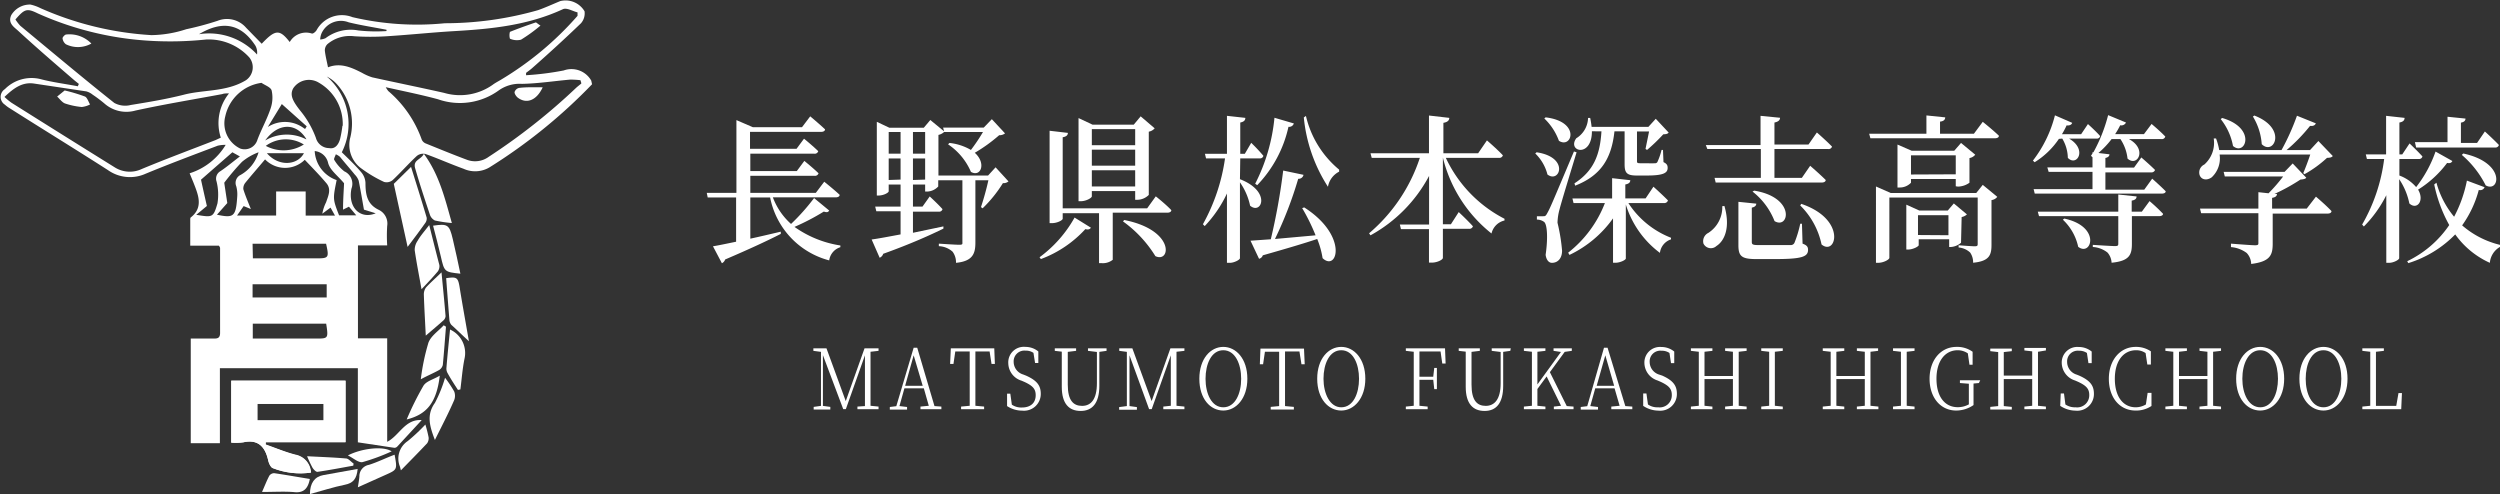 <svg xmlns="http://www.w3.org/2000/svg" xmlns:xlink="http://www.w3.org/1999/xlink" viewBox="0 0 246.26 48.67"><rect x="0" y="0" width="246.26" height="48.67" fill="#333333" stroke="none"/><defs><style>.cls-1{fill:#fff;}.cls-2{clip-path:url(#clip-path);}</style><clipPath id="clip-path"><path class="cls-1" d="M22.78,43.6V37.5H34.05v6.06H26.18l0,.22c1,.35,1.93.75,2.92,1a1.89,1.89,0,0,1,1.54,1.77,7.39,7.39,0,0,1-3.77-.44c-.2-.07-.39-.47-.45-.76-.33-1.49-1.12-2.08-2.46-1.78A5.44,5.44,0,0,1,22.78,43.6Zm9.1-2.19V39.78H25.35v1.63Z"/></clipPath></defs><g id="Layer_2" data-name="Layer 2"><g id="Header"><path class="cls-1" d="M81.68,20.74c-.1.16-.22.21-.53.1a22.5,22.5,0,0,1-2.89,1.51,10.55,10.55,0,0,0,4.52,1.83v.17a1.58,1.58,0,0,0-1.1,1.3,8,8,0,0,1-5.82-6.2H73.91v4.06c.93-.2,1.94-.44,3-.69l0,.22c-1.23.63-3,1.46-5.48,2.52a.63.63,0,0,1-.32.37l-.88-1.67c.51-.08,1.31-.25,2.28-.45V19.45h-2.8L69.62,19h2.92V11.83l1.62.7H79l.81-1.07s.9.75,1.46,1.28c0,.17-.18.25-.39.25h-7v1.67h4.58l.74-1s.88.72,1.4,1.23a.35.35,0,0,1-.38.25H73.91v1.71h4.58l.74-1s.88.71,1.4,1.22a.36.36,0,0,1-.38.25H73.91V19h6.45l.83-1.1s.94.75,1.52,1.29c0,.17-.18.25-.39.25H76.13a6.65,6.65,0,0,0,1.79,2.62,20.47,20.47,0,0,0,2.27-2.55Z"/><path class="cls-1" d="M99.34,17.87a.78.78,0,0,1-.55.17,12.86,12.86,0,0,1-2,2.48l-.16-.12a27.35,27.35,0,0,0,.73-2.64H96.08v6.13c0,1.07-.24,1.84-1.91,2a1.74,1.74,0,0,0-.34-1.1,2.14,2.14,0,0,0-1.35-.54V24s1.62.11,2,.11.32-.08.32-.3V17.76H92.42v.61a1.57,1.57,0,0,1-1.08.5h-.21v-.69h-1.2v2.17h.94l.71-1s.8.73,1.26,1.25a.33.33,0,0,1-.36.25H89.93v2.08l3-.63,0,.22C91.7,23.12,89.79,24,87,25a.62.62,0,0,1-.35.39l-.79-1.8c.61-.08,1.62-.27,2.85-.5V20.81H86.32l-.11-.46h2.5V18.18H87.54v.66c0,.14-.5.42-1,.42h-.17V12l1.23.58H91l.64-.76L93,12.94l-.1-.37h4l.8-.83L99,13.14a.9.9,0,0,1-.58.18,15.51,15.51,0,0,1-2.4,1.73c1.17,1.05.58,2.44-.38,1.88a6.18,6.18,0,0,0-2.25-2.71l.13-.14a5.31,5.31,0,0,1,2.12.69A17.64,17.64,0,0,0,96.83,13H93v0a1.21,1.21,0,0,1-.56.29v4h4.89l.74-.81ZM87.54,13v2.14h1.17V13Zm1.17,4.69V15.61H87.54v2.12ZM89.93,13v2.14h1.2V13Zm1.2,4.69V15.61h-1.2v2.12Z"/><path class="cls-1" d="M102.4,25.34a12.23,12.23,0,0,0,3.45-3.91l1.61,1c-.1.14-.22.22-.55.14a11.26,11.26,0,0,1-4.38,2.95Zm11.45-6s1,.79,1.53,1.36c0,.17-.18.25-.39.25h-5.38v4.64a1.57,1.57,0,0,1-1.11.33h-.24V21h-3.58v.54c0,.16-.55.44-1.05.44h-.24v-9.1l1.8.21c0,.21-.14.37-.51.43v7H113Zm-6.3,0c0,.15-.55.48-1.09.48h-.22V11.63l1.38.65h4.06l.68-.82,1.38,1.18a1,1,0,0,1-.58.33V19.2a1.63,1.63,0,0,1-1.13.48h-.21v-.86h-4.27Zm0-6.62V14.3h4.27V12.72Zm4.27,3.6V14.74h-4.27v1.58Zm0,2.05v-1.6h-4.27v1.6Zm-1.08,3.3c5.05,1,4.57,4.28,3.07,3.56a11.89,11.89,0,0,0-3.19-3.42Z"/><path class="cls-1" d="M122.14,17.65c3.15,1.22,2.11,3.56,1,2.61a6.26,6.26,0,0,0-1-2.3v7.47c0,.16-.57.46-1,.46h-.28V19.06a12.16,12.16,0,0,1-2.19,3.21l-.18-.18a18.7,18.7,0,0,0,2.18-6.49h-1.87l-.11-.45h2.17V11.41l1.81.2c0,.24-.14.39-.5.46v3.08h.45l.63-1.08a16.79,16.79,0,0,1,1.2,1.28.33.33,0,0,1-.37.25h-1.91Zm6.33,2.78c4.38,2.8,3.26,6.38,1.81,5a8.42,8.42,0,0,0-.53-1.89c-1.25.42-3,.94-5.36,1.61a.5.5,0,0,1-.37.34l-.84-1.78,2-.14a62.06,62.06,0,0,0,1.22-6.77l2,.42a.48.48,0,0,1-.52.39,38.25,38.25,0,0,1-2.29,5.93l4-.36a19.68,19.68,0,0,0-1.32-2.68Zm-4.83-2.33a18,18,0,0,0,1.9-6.5l1.91.56a.48.48,0,0,1-.53.33,12,12,0,0,1-3.08,5.75Zm5-6.68a9.71,9.71,0,0,0,3.27,5.29l0,.2a2.06,2.06,0,0,0-1.1,1.49,15.3,15.3,0,0,1-2.38-6.83Z"/><path class="cls-1" d="M142.42,15.55a12.87,12.87,0,0,0,5.78,6l0,.17A1.7,1.7,0,0,0,146.92,23a13.67,13.67,0,0,1-4.79-7.48v6.57h.79l.77-1.2s.87.81,1.4,1.4a.36.36,0,0,1-.38.25h-2.58v2.86c0,.18-.55.47-1.1.47h-.27V22.57H138l-.11-.45h2.88V17.33A14.34,14.34,0,0,1,135,23.18l-.14-.2a16.51,16.51,0,0,0,5-7.43h-4.74L135,15.1h5.76V11.38l2,.23c0,.24-.16.42-.58.49v3h3.42l.87-1.27s1,.86,1.57,1.47a.36.36,0,0,1-.4.25Z"/><path class="cls-1" d="M151.36,15c3.28.49,2.28,3.11,1.07,2.19a4.35,4.35,0,0,0-1.2-2.07Zm3.94,0c-.52,1.72-1.49,4.87-1.67,5.59a5.43,5.43,0,0,0-.21,1.35,17.93,17.93,0,0,1,.45,2.75c0,.75-.41,1.2-1,1.2-.29,0-.55-.26-.62-.79.24-1.65.16-3-.15-3.24a1.2,1.2,0,0,0-.71-.23v-.33H152c.19,0,.25,0,.41-.3.3-.55.3-.55,2.63-6.08Zm-3.05-3.44c3.49.42,2.59,3.14,1.31,2.31a5.77,5.77,0,0,0-1.44-2.2ZM160.4,20a8.79,8.79,0,0,0,4.2,3.42l0,.16a1.59,1.59,0,0,0-1.09,1.33,9.36,9.36,0,0,1-3.36-4.77v5.32c0,.15-.57.42-1,.42h-.26V21.51a11.12,11.12,0,0,1-4.29,3.6l-.13-.22A11.43,11.43,0,0,0,158.09,20H155l-.11-.45h3.91v-2l1.79.2c0,.21-.14.36-.49.42v1.37h2l.77-1.15s.88.79,1.43,1.35A.36.36,0,0,1,164,20Zm-3.59-7.07c0,2.66-2.48,2-1.54.69a2.42,2.42,0,0,0,1.16-2h.21a8.35,8.35,0,0,1,.14.88h5.59l.73-.8,1.27,1.36c-.1.13-.25.16-.53.17a17.93,17.93,0,0,1-1.6,1.54l-.15-.1c.08-.4.24-1.16.35-1.72h-1.19v2.89c0,.18,0,.24.33.24h.73a6.47,6.47,0,0,0,.71,0,.25.25,0,0,0,.24-.12,6.48,6.48,0,0,0,.41-1.19h.14l.05,1.2c.34.16.41.32.41.57,0,.5-.42.75-2.05.75h-1c-1,0-1.19-.28-1.19-1.13V12.94h-1c-.29,2.69-1.33,4.35-3.87,5.35l-.07-.23c1.92-1.24,2.52-2.85,2.66-5.12Z"/><path class="cls-1" d="M169.86,20.29c.62,2.13,0,3.45-.78,3.94A.81.81,0,0,1,167.8,24a.91.91,0,0,1,.48-1.06,3,3,0,0,0,1.37-2.63Zm-1.83-6h5.39V11.41l1.92.19c0,.23-.16.39-.55.47v2.17h3.35l.83-1.19s.93.81,1.49,1.39a.34.34,0,0,1-.38.24h-5.29v2.84h2.7l.82-1.19s.95.82,1.53,1.4c0,.17-.18.25-.39.25H169l-.11-.46h4.56V14.68h-5.27ZM177.56,24c.44.16.54.33.54.61,0,.68-.6.91-3.27.91H173c-1.44,0-1.76-.28-1.76-1.36V19.88l1.76.18c0,.2-.16.34-.44.39v3.37c0,.25.07.32.66.32h1.69c.68,0,1.24,0,1.47,0a.39.39,0,0,0,.38-.22,11.13,11.13,0,0,0,.57-1.88h.17Zm-4.76-5.22c4.11.67,3.44,3.86,2,3a6.86,6.86,0,0,0-2.17-2.91Zm4.63,1.3c4.52,1.53,3.43,5.19,2,4a7.56,7.56,0,0,0-2.1-3.84Z"/><path class="cls-1" d="M195.31,12s1,.8,1.59,1.37c0,.18-.19.25-.39.25H184.24l-.12-.45h5.64v-1.8l1.85.19c0,.22-.14.38-.51.42v1.19h3.34Zm0,6.21,1.43,1.18a.86.86,0,0,1-.57.32v4.42c0,1-.22,1.6-1.81,1.75a1.69,1.69,0,0,0-.29-1,1.86,1.86,0,0,0-1.14-.5v-.22s1.28.1,1.59.1.29-.1.29-.3V19.46h-8.7V25.4c0,.16-.56.49-1.13.49h-.19V18.37l1.45.64h8.43Zm-2.66.14v-.72h-4.41V18a1.53,1.53,0,0,1-1.14.47h-.19V14.24l1.4.61h4.19l.67-.77,1.4,1.16a.94.94,0,0,1-.57.33V18a2,2,0,0,1-1.13.38Zm.52,5.56a1.69,1.69,0,0,1-1,.42H192v-.76h-3v.58c0,.12-.55.43-1.05.43h-.17V20.16l1.28.58h2.8l.6-.7,1.29,1.08a1.05,1.05,0,0,1-.52.26Zm-.52-6.74V15.3h-4.41v1.89Zm-.72,6V21.2h-3v1.95Z"/><path class="cls-1" d="M202.81,13.68a7.86,7.86,0,0,1-2.39,2.3l-.17-.16a12.14,12.14,0,0,0,2.17-4.46l1.7.74c-.05.17-.24.29-.55.25a8,8,0,0,1-.46.87H205l.67-1s.76.68,1.2,1.18a.31.31,0,0,1-.35.25h-2.71c1.85,1.08.76,2.81-.12,1.9a3.83,3.83,0,0,0-.55-1.9ZM212,17.6s.82.72,1.33,1.24c0,.17-.19.23-.38.23H200.43l-.11-.44h5.8v-1.7H201.8l-.13-.44h4.45v-1l-.15-.14.15-.24V15l.09,0a15.51,15.51,0,0,0,1.45-3.66l1.76.73a.51.51,0,0,1-.57.27,8.2,8.2,0,0,1-.5.87h2.84l.75-1s.84.7,1.35,1.24a.34.34,0,0,1-.38.25h-3.2c1.85,1,.83,2.8-.14,1.92a4.28,4.28,0,0,0-.7-1.92H208a8.56,8.56,0,0,1-1.3,1.37l1.09.13c0,.17-.12.3-.4.36v.95h2.82l.72-1s.84.72,1.35,1.23a.36.36,0,0,1-.38.24h-4.51v1.7h3.83Zm-.26,2.21a17.48,17.48,0,0,1,1.33,1.25c0,.15-.18.23-.36.23H210V24c0,1.08-.22,1.71-2,1.88a1.65,1.65,0,0,0-.4-1,2.57,2.57,0,0,0-1.45-.55v-.21s1.82.12,2.17.12.34-.08.34-.31V21.29h-7.81l-.12-.44h7.93V19.16l1.8.19c0,.24-.17.36-.48.41v1.09h1Zm-8.4,1.72c3.68.79,2.67,3.79,1.37,2.78a5.15,5.15,0,0,0-1.51-2.67Z"/><path class="cls-1" d="M229.79,15.37c-.12.14-.27.17-.57.18A11.41,11.41,0,0,1,227,17.16l-.12-.11c.21-.48.49-1.23.69-1.83h-8.93a2.55,2.55,0,0,1-.77,2.24c-.44.33-1,.28-1.19-.19a.86.86,0,0,1,.45-1.06,2.85,2.85,0,0,0,.93-2.57h.23a6.31,6.31,0,0,1,.31,1.14h6.14a22.85,22.85,0,0,0,1.52-3.38l1.86.75c-.08.19-.26.29-.57.25a17,17,0,0,1-2.31,2.38h2.31l.82-.89Zm-1.66,4s1,.85,1.53,1.42c0,.18-.18.25-.39.25h-5.4V24c0,1.13-.25,1.77-2.12,2a1.63,1.63,0,0,0-.44-1.08,3,3,0,0,0-1.55-.58V24s2,.16,2.37.16.33-.1.33-.33V21h-5.64l-.11-.45h5.75V18.93l1,.11a17.11,17.11,0,0,0,1.44-1.66h-5.75l-.11-.45h6l.8-.83,1.34,1.41c-.11.12-.27.15-.58.18a19.07,19.07,0,0,1-2.55,1.41l.24,0c0,.22-.17.34-.48.39v1.06h3.41Zm-9.24-7.75c3.45,1,2.29,3.81,1.07,2.76a6,6,0,0,0-1.21-2.65Zm3.17-.24c3.32,1.28,1.91,4,.73,2.82a6,6,0,0,0-.87-2.72Z"/><path class="cls-1" d="M241.57,15.86c-.09.16-.2.25-.52.19a10.45,10.45,0,0,1-2.86,2.63c.66,1.09-.11,2.05-.86,1.36a6.64,6.64,0,0,0-1-2.39v7.78c0,.16-.56.46-1,.46h-.27V19.23a12,12,0,0,1-2.21,3.08l-.17-.19a17.13,17.13,0,0,0,2.17-6.46h-1.7l-.11-.45h2v-3.8l1.82.2c0,.24-.14.39-.51.46v3.14h.28l.72-1.08s.79.75,1.27,1.28a.33.33,0,0,1-.37.25h-1.9v1.63A4,4,0,0,1,238,18.43a12.23,12.23,0,0,0,1.91-3.5Zm3.17,2.58a.46.46,0,0,1-.57.27,10.7,10.7,0,0,1-1.64,3.49,8.82,8.82,0,0,0,3.73,1.92l0,.2a2,2,0,0,0-1,1.57,8.43,8.43,0,0,1-3.41-2.8,11,11,0,0,1-4.62,2.83l-.11-.19a10.42,10.42,0,0,0,4.14-3.56,14.08,14.08,0,0,1-1.48-4L240,18a8.87,8.87,0,0,0,1.74,3.35A12.87,12.87,0,0,0,243,17.79ZM237.88,14h3.21V11.5l1.77.18c0,.2-.12.34-.45.4v2H244l.77-1.13s.86.78,1.38,1.33a.34.34,0,0,1-.38.25H238Zm4.76,1.12c4.24.91,3.59,3.91,2.21,3.14a9.6,9.6,0,0,0-2.35-3Z"/><path class="cls-1" d="M58.32,8.3a52.83,52.83,0,0,1-10.11,8.19,2.77,2.77,0,0,1-2.56.13c-1.25-.45-2.48-1-3.73-1.45a1,1,0,0,0-.86.19c-.82.76-1.57,1.62-2.38,2.38a.93.93,0,0,1-.85.18,12.73,12.73,0,0,1-2.32-1.39,2.85,2.85,0,0,1-1-3,5.77,5.77,0,0,0-1.32-5.23,3.3,3.3,0,0,0-1-.76A6.17,6.17,0,0,1,33.67,15c.61.6,1.3,1.24,1.94,2A1.73,1.73,0,0,1,36,18c0,1.21.18,2.13,1.31,2.67a1.5,1.5,0,0,1,.83,1.59,15,15,0,0,0,0,1.91H35.26v9.16h2.88V43.52c1.21-.62,1.74-2.25,3.4-2.14L39.12,44a.38.38,0,0,1-.28.11l-3.59-.54V36.27H21.66v7.39H18.79V33.35h2.29c.35,0,.6-.05.6-.56,0-2.77,0-5.55,0-8.33,0-.05,0-.1-.12-.26H18.74V21.66c0-.08,0-.21.05-.24,1.28-1,.73-2.25.26-3.45l-.37-.9a6.39,6.39,0,0,0,3.55-2.8,3.33,3.33,0,0,0-.78.08c-2.37.9-4.75,1.79-7.1,2.76a3.75,3.75,0,0,1-3.71-.35C7.43,14.7,4.18,12.71,1,10.69a3.14,3.14,0,0,1-.52-.38.91.91,0,0,1,0-1.53,3.7,3.7,0,0,1,3.46-1c1.23.33,2.49.48,3.73.72a1.6,1.6,0,0,1,.1-.23c-.19-.16-.38-.3-.56-.46C5.33,6.19,3.52,4.63,1.75,3c-.39-.35-1-.74-.64-1.51A2.13,2.13,0,0,1,3,.45,4.29,4.29,0,0,1,4,.81,31.5,31.5,0,0,0,14.92,3.46a11.42,11.42,0,0,0,3.42-.58,30,30,0,0,0,3.09-.83,2.49,2.49,0,0,1,2.81.68l1.54,1.58c1.34-1.42,1.76-1.45,2.76-.17a1.85,1.85,0,0,1,2.17-.84c.12.05.37-.16.47-.32a2.84,2.84,0,0,1,3.54-1.29,27.84,27.84,0,0,0,9.1.6A33.5,33.5,0,0,0,53,1c.74-.26,1.45-.59,2.18-.89a2.17,2.17,0,0,1,2.4,1,1.48,1.48,0,0,1-.35,1.18c-1.57,1.51-3.2,3-4.8,4.41-.2.18-.41.32-.61.48,0,.08,0,.15,0,.23a28.5,28.5,0,0,0,3.71-.47,2.24,2.24,0,0,1,2.71,1ZM1.52,1.92A4.43,4.43,0,0,0,2,2.54c3.08,2.55,6.14,5.12,9.26,7.6a2.24,2.24,0,0,0,1.63.2c1.73-.28,3.47-.57,5.18-1,2-.53,4.22-.26,6.16-1.44a1.55,1.55,0,0,0,.33-2.24,5.4,5.4,0,0,0-4.24-1.77A33.9,33.9,0,0,1,14.48,4,31.34,31.34,0,0,1,3.72,1.32C2.64.79,2.42.88,1.52,1.92Zm55.37-.36,0-.34c-.49-.12-1.07-.49-1.45-.31-3.41,1.58-7,1.94-10.61,2.15-2.24.13-4.48.37-6.72.51a24.87,24.87,0,0,1-3.23,0,3.42,3.42,0,0,0-2.63.78A.85.85,0,0,0,32,5c.06.54.2,1.07.31,1.63,1.21-.48,2.29,0,3.36.55a5.16,5.16,0,0,0,1,.44c2.36.52,4.73,1,7.08,1.53a5.57,5.57,0,0,0,4.77-.79c.28-.21.59-.36.88-.54A31.42,31.42,0,0,0,56.89,1.56ZM22.56,9.2c-.31,0-.49,0-.67.07-2.85.53-5.71,1-8.55,1.62a3.26,3.26,0,0,1-3.06-.7,13.49,13.49,0,0,0-1.16-.87A1.66,1.66,0,0,0,8.49,9L3.35,8.23c-1.15-.17-2,.45-2.91,1.32a6.57,6.57,0,0,0,.69.57q5.1,3.21,10.23,6.4a2.77,2.77,0,0,0,2.62.12c2.41-1,4.83-1.9,7.25-2.84l.52-.24A4.64,4.64,0,0,1,22.56,9.2ZM38,8.59a2.27,2.27,0,0,0,.25.38,11.22,11.22,0,0,1,3.29,4.77.72.72,0,0,0,.37.38c1.36.55,2.72,1.11,4.09,1.62a2.27,2.27,0,0,0,2.15-.3,60.46,60.46,0,0,0,8.56-6.75c.18-.17.37-.31.55-.46,0-.11-.06-.22-.08-.33a9,9,0,0,0-1-.06c-1.59.14-3.18.39-4.77.42a3.55,3.55,0,0,0-2.26.63,6.52,6.52,0,0,1-6,.89C41.49,9.33,39.84,9,38,8.59ZM26.11,15.7c-.69.82-1.33,1.55-1.94,2.3a.89.89,0,0,0-.2.64c.2.65.47,1.27.74,1.95L24,20.3l-.65.93H27.2V18.86h2.91v2.38H33l-.44-.79-.81.6a4,4,0,0,1,.37-1.12c.21-.63.56-1.3,0-1.92-.66-.78-1.37-1.5-2.1-2.27A2.75,2.75,0,0,1,26.11,15.7Zm-.35-7.54a4.24,4.24,0,0,0-3.57,3.3,2.75,2.75,0,0,0,1.47,3.17,1.31,1.31,0,0,0,1.7-.87c.4-1.06.94-2,1.31-3.12a3.25,3.25,0,0,0,.09-1.72C26.67,8.58,26.11,8.41,25.76,8.16Zm8,4.23A4.69,4.69,0,0,0,31.4,8.14a1.86,1.86,0,0,0-2.51.55c-.37.66-.07,1.26.71,2.24a9.2,9.2,0,0,1,1.52,2.66,1.36,1.36,0,0,0,1.31,1c.57.11.91-.33,1.07-.9A10.9,10.9,0,0,0,33.73,12.39Zm-1.6,19.49H24.9v1.47h6.26C32.34,33.35,32.35,33.33,32.13,31.88Zm-7.25-6.43h6.29c1.18,0,1.23-.07.92-1.44H24.88ZM32.18,28h-7.3v1.3h7.3ZM22.89,15l-3.09,2.7c.16.74.39,1.77.58,2.59l-1.05.87c1.6.26,1.68.29,2.09-1.12a5.34,5.34,0,0,0-.09-2.17.84.84,0,0,1,.37-1c.63-.42,1.22-.92,1.93-1.46Zm-1.52,6.15c1.66.35,1.87.2,2-1.81a3,3,0,0,0-.1-1,.87.87,0,0,1,.43-1.11A3.77,3.77,0,0,0,25.47,15a5.51,5.51,0,0,0-1.63.94A22.94,22.94,0,0,0,22.09,18c.09.63.22,1.46.3,2Zm12.42-.5c0-1,.08-2,.1-2.6-.64-.77-1.38-1.28-1.57-2A1.49,1.49,0,0,0,31,14.88a3.2,3.2,0,0,0,2.16,2.86c-.38,1.87-.38,1.87.24,3.47h1.69c-.28-.34-.49-.59-.72-.85Zm2.06,0c-.14-.78-.31-1.83-.52-2.86a1.7,1.7,0,0,0-.38-.59c-.48-.59-1-1.18-1.46-1.75a1.55,1.55,0,0,0-.41-.25c-.06.18-.22.46-.16.54a4,4,0,0,0,1,1.14,1.34,1.34,0,0,1,.7,1.7c-.37,1.81.84,3.07,2.39,2.43ZM19.6,3.37a6.41,6.41,0,0,1,5.72,2,1.43,1.43,0,0,0-.16-.87C23.72,2.3,21.89,2,19.6,3.37Zm18.47-.31a.51.51,0,0,0,0-.13c-1.24-.24-2.49-.43-3.72-.73a2.1,2.1,0,0,0-2.68,1.09,1.82,1.82,0,0,0-.13.6,1.48,1.48,0,0,0,.53-.13A4.09,4.09,0,0,1,35.3,3,16,16,0,0,0,38.07,3.06Zm-8,9.62c.05-.08.1-.16.14-.24l-2.45-2.19-1.38,2.26A3.12,3.12,0,0,1,30,12.68Zm-.12,1.57a3.34,3.34,0,0,0-3.77.12A3.73,3.73,0,0,0,29.9,14.25Zm.23-.54c-1-1.66-2.8-1.63-4.06.13A4.17,4.17,0,0,1,30.13,13.71Zm-3.89,1.38c1.14,1.34,3,1.22,3.65,0Z"/><path class="cls-1" d="M22.78,43.6V37.5H34.05v6.06H26.18l0,.22c1,.35,1.93.75,2.92,1a1.89,1.89,0,0,1,1.54,1.77,7.39,7.39,0,0,1-3.77-.44c-.2-.07-.39-.47-.45-.76-.33-1.49-1.12-2.08-2.46-1.78A5.44,5.44,0,0,1,22.78,43.6Zm9.1-2.19V39.78H25.35v1.63Z"/><g class="cls-2"><path class="cls-1" d="M22.78,43.6a5.44,5.44,0,0,0,1.15,0c1.34-.3,2.13.29,2.46,1.78.06.29.25.69.45.76a7.39,7.39,0,0,0,3.77.44,1.89,1.89,0,0,0-1.54-1.77c-1-.27-1.95-.67-2.92-1l0-.22h7.87V37.5H22.78Zm16-25.49c.46,2.11.9,4.1,1.36,6.23.65-.86,1.2-1.59,1.73-2.34a.74.74,0,0,0,.15-.54c-.48-1.65-1-3.28-1.54-5Zm3-3c-.28.62-1.13.58-.84,1.48.48,1.51.94,3,1.44,4.53a1,1,0,0,0,.49.56,13.08,13.08,0,0,0,1.67.25C43.83,19.56,43.27,17.21,41.75,15.15Zm.53,7c-.49.64-.88,1.07-1.19,1.56a1.56,1.56,0,0,0-.28.92c.18,1.24.43,2.48.67,3.84.59-.64,1.12-1.18,1.61-1.76a.89.89,0,0,0,.15-.62C43,24.85,42.64,23.61,42.28,22.17Zm-.34,10.89c.61-.52,1.18-1,1.74-1.5a.61.61,0,0,0,.21-.42c-.11-1.37-.25-2.73-.4-4.31-.64.62-1.11,1-1.53,1.49a1.17,1.17,0,0,0-.21.68C41.79,30.3,41.87,31.6,41.94,33.06Zm.9,10.28c.66-1.31,1.33-2.61,1.95-3.93a1.19,1.19,0,0,0,0-.85,12.13,12.13,0,0,0-.9-1.35,13.37,13.37,0,0,1-1,2.48C42,40.89,42.35,42.06,42.84,43.34Zm3.35-9.73c-.32-1.84-.61-3.44-.87-5.06-.19-1.26-.25-1.34-1.37-1.18.1,1.38.21,2.77.32,4.15a.87.87,0,0,0,.19.45C45,32.48,45.51,33,46.19,33.61Zm-4.74,3.75c.66-.33,1.25-.6,1.82-.92a.81.81,0,0,0,.35-.5c.12-1.25.21-2.51.31-3.76L43.71,32c-.52.56-1.25,1-1.51,1.72A21.93,21.93,0,0,0,41.45,37.36Zm3.66,1,.21,0c.13-1,.2-2,.4-3a2.54,2.54,0,0,0-1.42-2.9c-.13,1.31-.26,2.58-.36,3.85a.92.92,0,0,0,.14.48C44.41,37.34,44.76,37.87,45.11,38.41ZM42.66,22.23c.26,1,.53,2,.76,3,.35,1.53.35,1.54,1.93,1.71-.25-1.16-.48-2.29-.75-3.41C44.26,22.12,44.1,22,42.66,22.23ZM25.81,48.46c1.17,0,2.2-.08,3.22,0s1.33-.46,1.49-1.3c-1.18-.19-2.34-.4-3.51-.57a.59.59,0,0,0-.48.25C26.27,47.35,26.07,47.88,25.81,48.46Zm13.68-2.13c.92-.94,1.76-1.79,2.58-2.66a.86.86,0,0,0,.15-.59,12.48,12.48,0,0,0-.32-1.26,18,18,0,0,1-1.74,1.63,2.07,2.07,0,0,0-.77,2.5C39.42,46,39.43,46.11,39.49,46.33Zm-4.26-.14-3.38.61c-.85.15-1.3.78-1.32,1.87,1.15-.31,2.29-.69,3.44-.92C34.77,47.59,35.14,47.14,35.23,46.19Zm0,1.78L38,46.73c1.19-.54,1.19-.53.92-2-.84.35-1.67.77-2.53,1a1.14,1.14,0,0,0-.94,1.14C35.38,47.21,35.32,47.52,35.25,48Zm4.81-6.65c2-.49,2.9-1.6,3.26-4.3-.62.35-1.32.5-1.61,1A29.43,29.43,0,0,0,40.06,41.32ZM34.8,45.87l0-.21c-.26-.17-.5-.48-.76-.5-1.27-.11-2.53-.15-3.82-.22a12.21,12.21,0,0,0,.52,1.11c.11.19.34.45.49.43C32.44,46.31,33.62,46.08,34.8,45.87Zm3.78-1.41c-.82-.54-2.92-.31-4.31.4.56.28,1,.74,1.44.66A19.74,19.74,0,0,0,38.58,44.46Z"/></g><path class="cls-1" d="M38.79,18.11l1.7-1.67c.54,1.74,1.06,3.37,1.54,5a.74.74,0,0,1-.15.54c-.53.75-1.08,1.48-1.73,2.34C39.69,22.21,39.25,20.22,38.79,18.11Z"/><path class="cls-1" d="M41.75,15.15c1.52,2.06,2.08,4.41,2.76,6.82a13.08,13.08,0,0,1-1.67-.25,1,1,0,0,1-.49-.56c-.5-1.5-1-3-1.44-4.53C40.62,15.73,41.47,15.77,41.75,15.15Z"/><path class="cls-1" d="M42.28,22.17c.36,1.44.67,2.68,1,3.94a.89.89,0,0,1-.15.62c-.49.58-1,1.12-1.61,1.76-.24-1.36-.49-2.6-.67-3.84a1.56,1.56,0,0,1,.28-.92C41.4,23.24,41.79,22.81,42.28,22.17Z"/><path class="cls-1" d="M41.94,33.06c-.07-1.46-.15-2.76-.19-4.06a1.17,1.17,0,0,1,.21-.68c.42-.46.89-.87,1.53-1.49.15,1.58.29,2.94.4,4.31a.61.61,0,0,1-.21.42C43.12,32.06,42.55,32.54,41.94,33.06Z"/><path class="cls-1" d="M42.84,43.34c-.49-1.28-.87-2.45,0-3.65a13.37,13.37,0,0,0,1-2.48,12.13,12.13,0,0,1,.9,1.35,1.19,1.19,0,0,1,0,.85C44.17,40.73,43.5,42,42.84,43.34Z"/><path class="cls-1" d="M46.19,33.61C45.51,33,45,32.48,44.46,32a.87.87,0,0,1-.19-.45c-.11-1.38-.22-2.77-.32-4.15,1.12-.16,1.18-.08,1.37,1.18C45.58,30.17,45.87,31.77,46.19,33.61Z"/><path class="cls-1" d="M41.45,37.36a21.93,21.93,0,0,1,.75-3.6c.26-.69,1-1.16,1.51-1.72l.22.14c-.1,1.25-.19,2.51-.31,3.76a.81.81,0,0,1-.35.5C42.7,36.76,42.11,37,41.45,37.36Z"/><path class="cls-1" d="M45.11,38.41c-.35-.54-.7-1.07-1-1.62a.92.92,0,0,1-.14-.48c.1-1.27.23-2.54.36-3.85a2.54,2.54,0,0,1,1.42,2.9c-.2,1-.27,2-.4,3Z"/><path class="cls-1" d="M42.66,22.23c1.44-.21,1.6-.11,1.94,1.32.27,1.12.5,2.25.75,3.41-1.58-.17-1.58-.18-1.93-1.71C43.19,24.24,42.92,23.24,42.66,22.23Z"/><path class="cls-1" d="M25.81,48.46c.26-.58.46-1.11.72-1.6a.59.59,0,0,1,.48-.25c1.17.17,2.33.38,3.51.57-.16.84-.53,1.39-1.49,1.3S27,48.46,25.81,48.46Z"/><path class="cls-1" d="M39.49,46.33c-.06-.22-.07-.3-.1-.38a2.07,2.07,0,0,1,.77-2.5,18,18,0,0,0,1.74-1.63,12.48,12.48,0,0,1,.32,1.26.86.86,0,0,1-.15.59C41.25,44.54,40.41,45.39,39.49,46.33Z"/><path class="cls-1" d="M35.23,46.19c-.09,1-.46,1.4-1.26,1.56-1.15.23-2.29.61-3.44.92,0-1.09.47-1.72,1.32-1.87Z"/><path class="cls-1" d="M35.25,48c.07-.45.13-.76.15-1.07a1.14,1.14,0,0,1,.94-1.14c.86-.27,1.69-.69,2.53-1,.27,1.48.27,1.47-.92,2Z"/><path class="cls-1" d="M40.06,41.32A29.43,29.43,0,0,1,41.71,38c.29-.47,1-.62,1.61-1C43,39.72,42,40.83,40.06,41.32Z"/><path class="cls-1" d="M34.8,45.87c-1.18.21-2.36.44-3.54.61-.15,0-.38-.24-.49-.43a12.21,12.21,0,0,1-.52-1.11c1.29.07,2.55.11,3.82.22.26,0,.5.33.76.5Z"/><path class="cls-1" d="M38.58,44.46a19.74,19.74,0,0,1-2.87,1.06c-.39.08-.88-.38-1.44-.66C35.66,44.15,37.76,43.92,38.58,44.46Z"/><path class="cls-1" d="M9,4.29a2.69,2.69,0,0,1-2.51.07.87.87,0,0,1-.33-.59c0-.1.21-.35.35-.37A3,3,0,0,1,9,4.29Z"/><path class="cls-1" d="M53.24,2.52a15.62,15.62,0,0,1-1.92,1.39,1.68,1.68,0,0,1-1.09-.1,1.27,1.27,0,0,1,0-.67c.84-.34,1.69-.64,2.54-.93C52.81,2.19,52.94,2.33,53.24,2.52Z"/><path class="cls-1" d="M6.37,8.91a16.43,16.43,0,0,1,2,.6c.22.1.34.51.5.78a2.36,2.36,0,0,1-.81.25,7.22,7.22,0,0,1-1.66-.35c-.29-.11-.52-.45-.77-.68Z"/><path class="cls-1" d="M53.46,8.6c-.63,1.35-1.64,1.66-2.48,1-.15-.13-.32-.39-.29-.54a.61.61,0,0,1,.44-.4C51.86,8.57,52.59,8.6,53.46,8.6Z"/><path class="cls-1" d="M85.75,34.65c0,.79,0,1.6,0,2.43v.46c0,.81,0,1.62,0,2.43l.79.08v.26H84.46v-.26L85.2,40c0-.8,0-1.61,0-2.39V35l-1.88,5.3h-.26l-2-5.32,0,2v3l.73.1v.26H80.15v-.26l.72-.1V34.66l-.75-.1v-.25h1.29l1.9,5.2,1.85-5.2h1.38v.25Z"/><path class="cls-1" d="M92.73,40.05v.26H90.67v-.26l.82-.08L91,38.25H89.09L88.6,40l.75.09v.26h-1.7v-.26l.64-.08L90,34.25h.35L92.05,40ZM90.89,38,90,35l-.84,3Z"/><path class="cls-1" d="M96.08,34.62c0,.81,0,1.62,0,2.46v.46c0,.81,0,1.62,0,2.43l.86.08v.26H94.67v-.26l.85-.08c0-.8,0-1.62,0-2.43v-.46c0-.83,0-1.65,0-2.46H94.1l-.18,1.23h-.33l.07-1.54h4.28L98,35.85h-.33l-.19-1.23Z"/><path class="cls-1" d="M101.07,37c1.1.49,1.45,1,1.45,1.79a1.65,1.65,0,0,1-1.82,1.66A2.7,2.7,0,0,1,99.2,40l0-1.22h.32l.15,1.08a1.62,1.62,0,0,0,1,.28c.8,0,1.35-.41,1.35-1.21,0-.61-.28-.92-1.09-1.3l-.3-.13a1.83,1.83,0,0,1-1.31-1.72A1.53,1.53,0,0,1,101,34.17a2,2,0,0,1,1.28.45l0,1.14h-.32l-.16-1a1.29,1.29,0,0,0-.77-.22,1.06,1.06,0,0,0-1.18,1.11,1.31,1.31,0,0,0,.94,1.24Z"/><path class="cls-1" d="M109,34.56l-.71.1V38c0,1.72-.7,2.48-1.84,2.48s-1.86-.7-1.86-2.38v-1c0-.82,0-1.65,0-2.46l-.69-.08v-.25H106v.25l-.82.1c0,.79,0,1.61,0,2.44v.79c0,1.56.55,2.09,1.41,2.09s1.46-.62,1.46-2.24V34.67l-.88-.11v-.25H109Z"/><path class="cls-1" d="M115.89,34.65c0,.79,0,1.6,0,2.43v.46c0,.81,0,1.62,0,2.43l.78.08v.26h-2.08v-.26l.74-.08c0-.8,0-1.61,0-2.39V35l-1.88,5.3h-.26L111.26,35l0,2v3l.73.1v.26h-1.75v-.26L111,40V34.66l-.75-.1v-.25h1.29l1.9,5.2,1.85-5.2h1.38v.25Z"/><path class="cls-1" d="M122.87,37.31c0,1.93-1.1,3.13-2.37,3.13s-2.36-1.14-2.36-3.13,1.11-3.14,2.36-3.14S122.87,35.33,122.87,37.31Zm-2.37,2.81c1.17,0,1.76-1.35,1.76-2.81s-.59-2.81-1.76-2.81-1.75,1.35-1.75,2.81S119.34,40.12,120.5,40.12Z"/><path class="cls-1" d="M126.58,34.62V40l.87.08v.26h-2.28v-.26L126,40c0-.8,0-1.62,0-2.43v-.46c0-.83,0-1.65,0-2.46H124.6l-.18,1.23h-.32l.06-1.54h4.29l.07,1.54h-.32L128,34.62Z"/><path class="cls-1" d="M134.49,37.31c0,1.93-1.11,3.13-2.37,3.13s-2.37-1.14-2.37-3.13,1.12-3.14,2.37-3.14S134.49,35.33,134.49,37.31Zm-2.37,2.81c1.17,0,1.75-1.35,1.75-2.81s-.58-2.81-1.75-2.81-1.75,1.35-1.75,2.81S131,40.12,132.12,40.12Z"/><path class="cls-1" d="M139.82,34.62c0,.8,0,1.62,0,2.49h1.36l.1-.87h.26v2.09h-.26l-.1-.92h-1.36c0,.94,0,1.75,0,2.56l.81.08v.26h-2.15v-.26l.78-.08c0-.8,0-1.62,0-2.43v-.46c0-.82,0-1.63,0-2.43l-.78-.09v-.25h3.86l.06,1.5h-.33l-.17-1.19Z"/><path class="cls-1" d="M148.77,34.56l-.7.1V38c0,1.72-.69,2.48-1.83,2.48s-1.86-.7-1.86-2.38v-1c0-.82,0-1.65,0-2.46l-.69-.08v-.25h2.08v.25l-.82.1c0,.79,0,1.61,0,2.44v.79c0,1.56.55,2.09,1.4,2.09s1.47-.62,1.47-2.24V34.67l-.88-.11v-.25h1.88Z"/><path class="cls-1" d="M155,40.05v.26h-1.94v-.26l.71-.08-1.42-2.89-.91,1.24c0,.45,0,1,0,1.65l.79.08v.26h-2.12v-.26l.79-.08V34.65l-.79-.09v-.25h2.12v.25l-.79.09c0,.79,0,1.6,0,2.43v.79l2.32-3.2-.73-.11v-.25h1.8v.25l-.7.1-1.46,2L154.33,40Z"/><path class="cls-1" d="M160.79,40.05v.26h-2.07v-.26l.82-.08-.5-1.72h-1.9L156.65,40l.76.09v.26h-1.7v-.26l.64-.08L158,34.25h.35L160.1,40ZM159,38l-.87-3-.85,3Z"/><path class="cls-1" d="M163.74,37c1.09.49,1.44,1,1.44,1.79a1.64,1.64,0,0,1-1.81,1.66,2.76,2.76,0,0,1-1.51-.47l0-1.22h.32l.15,1.08a1.59,1.59,0,0,0,1,.28,1.19,1.19,0,0,0,1.35-1.21c0-.61-.29-.92-1.1-1.3l-.3-.13a1.84,1.84,0,0,1-1.3-1.72,1.53,1.53,0,0,1,1.66-1.58,2,2,0,0,1,1.28.45l0,1.14h-.32l-.15-1a1.32,1.32,0,0,0-.78-.22,1.05,1.05,0,0,0-1.17,1.11,1.31,1.31,0,0,0,.94,1.24Z"/><path class="cls-1" d="M171.27,34.65c0,.79,0,1.6,0,2.43v.46c0,.81,0,1.62,0,2.43l.78.08v.26h-2.12v-.26l.77-.08c0-.79,0-1.62,0-2.63h-2.8c0,1,0,1.83,0,2.63l.78.08v.26h-2.12v-.26l.78-.08c0-.8,0-1.62,0-2.43v-.46c0-.82,0-1.63,0-2.43l-.78-.09v-.25h2.12v.25l-.78.09c0,.78,0,1.58,0,2.39h2.8c0-.8,0-1.61,0-2.39l-.77-.09v-.25h2.12v.25Z"/><path class="cls-1" d="M174.83,34.65c0,.79,0,1.6,0,2.43v.46c0,.81,0,1.62,0,2.43l.78.08v.26h-2.12v-.26l.78-.08c0-.8,0-1.62,0-2.43v-.46c0-.82,0-1.63,0-2.43l-.78-.09v-.25h2.12v.25Z"/><path class="cls-1" d="M184.25,34.65c0,.79,0,1.6,0,2.43v.46c0,.81,0,1.62,0,2.43l.78.08v.26h-2.12v-.26l.78-.08c0-.79,0-1.62,0-2.63h-2.8c0,1,0,1.83,0,2.63l.78.08v.26h-2.12v-.26l.78-.08c0-.8,0-1.62,0-2.43v-.46c0-.82,0-1.63,0-2.43l-.78-.09v-.25h2.12v.25l-.78.09c0,.78,0,1.58,0,2.39h2.8c0-.8,0-1.61,0-2.39l-.78-.09v-.25H185v.25Z"/><path class="cls-1" d="M187.82,34.65c0,.79,0,1.6,0,2.43v.46c0,.81,0,1.62,0,2.43l.77.08v.26h-2.12v-.26l.78-.08c0-.8,0-1.62,0-2.43v-.46c0-.82,0-1.63,0-2.43l-.78-.09v-.25h2.12v.25Z"/><path class="cls-1" d="M194.93,37.73l-.53.05c0,.53,0,1.09,0,1.71v.41a3,3,0,0,1-1.7.54c-1.57,0-2.63-1.3-2.63-3.13s1.09-3.14,2.65-3.14a2.59,2.59,0,0,1,1.59.48l0,1.28H194l-.16-1.12a1.75,1.75,0,0,0-1-.31c-1.24,0-2.09,1.06-2.09,2.81s.81,2.8,2.1,2.8a2.21,2.21,0,0,0,1.09-.28v-.34c0-.57,0-1.14,0-1.69l-.88-.07v-.27h2Z"/><path class="cls-1" d="M200.75,34.65c0,.79,0,1.6,0,2.43v.46c0,.81,0,1.62,0,2.43l.78.08v.26h-2.12v-.26l.77-.08c0-.79,0-1.62,0-2.63h-2.8V40l.79.08v.26h-2.12v-.26l.78-.08c0-.8,0-1.62,0-2.43v-.46c0-.82,0-1.63,0-2.43l-.78-.09v-.25h2.12v.25l-.79.09V37h2.8c0-.8,0-1.61,0-2.39l-.77-.09v-.25h2.12v.25Z"/><path class="cls-1" d="M204.81,37c1.1.49,1.45,1,1.45,1.79a1.64,1.64,0,0,1-1.81,1.66,2.76,2.76,0,0,1-1.51-.47l.05-1.22h.32l.14,1.08a1.64,1.64,0,0,0,1,.28,1.19,1.19,0,0,0,1.35-1.21c0-.61-.29-.92-1.1-1.3l-.3-.13a1.85,1.85,0,0,1-1.31-1.72,1.53,1.53,0,0,1,1.67-1.58,2,2,0,0,1,1.28.45l0,1.14h-.32l-.15-1a1.32,1.32,0,0,0-.78-.22,1.05,1.05,0,0,0-1.17,1.11,1.31,1.31,0,0,0,.94,1.24Z"/><path class="cls-1" d="M211.93,38.7l0,1.29a2.7,2.7,0,0,1-1.56.45c-1.58,0-2.64-1.28-2.64-3.13s1.12-3.14,2.64-3.14a2.58,2.58,0,0,1,1.5.44l0,1.3h-.35l-.17-1.13a1.62,1.62,0,0,0-.94-.28c-1.2,0-2.09,1-2.09,2.81s.85,2.81,2.06,2.81a2,2,0,0,0,1-.28l.17-1.14Z"/><path class="cls-1" d="M218,34.65c0,.79,0,1.6,0,2.43v.46c0,.81,0,1.62,0,2.43l.78.08v.26h-2.12v-.26l.78-.08c0-.79,0-1.62,0-2.63h-2.8c0,1,0,1.83,0,2.63l.78.08v.26h-2.12v-.26l.78-.08c0-.8,0-1.62,0-2.43v-.46c0-.82,0-1.63,0-2.43l-.78-.09v-.25h2.12v.25l-.78.09c0,.78,0,1.58,0,2.39h2.8c0-.8,0-1.61,0-2.39l-.78-.09v-.25h2.12v.25Z"/><path class="cls-1" d="M225,37.31c0,1.93-1.1,3.13-2.36,3.13s-2.37-1.14-2.37-3.13,1.12-3.14,2.37-3.14S225,35.33,225,37.31Zm-2.36,2.81c1.17,0,1.75-1.35,1.75-2.81s-.58-2.81-1.75-2.81-1.76,1.35-1.76,2.81S221.49,40.12,222.65,40.12Z"/><path class="cls-1" d="M231.24,37.31c0,1.93-1.1,3.13-2.37,3.13s-2.37-1.14-2.37-3.13,1.12-3.14,2.37-3.14S231.24,35.33,231.24,37.31Zm-2.37,2.81c1.17,0,1.76-1.35,1.76-2.81s-.59-2.81-1.76-2.81-1.75,1.35-1.75,2.81S227.71,40.12,228.87,40.12Z"/><path class="cls-1" d="M236.6,38.72l-.07,1.59H232.7v-.26l.78-.08c0-.81,0-1.62,0-2.42v-.47c0-.83,0-1.64,0-2.43l-.78-.09v-.25h2.12v.25l-.78.09c0,.8,0,1.63,0,2.55v.51c0,.68,0,1.48,0,2.27h2l.22-1.26Z"/></g></g></svg>
